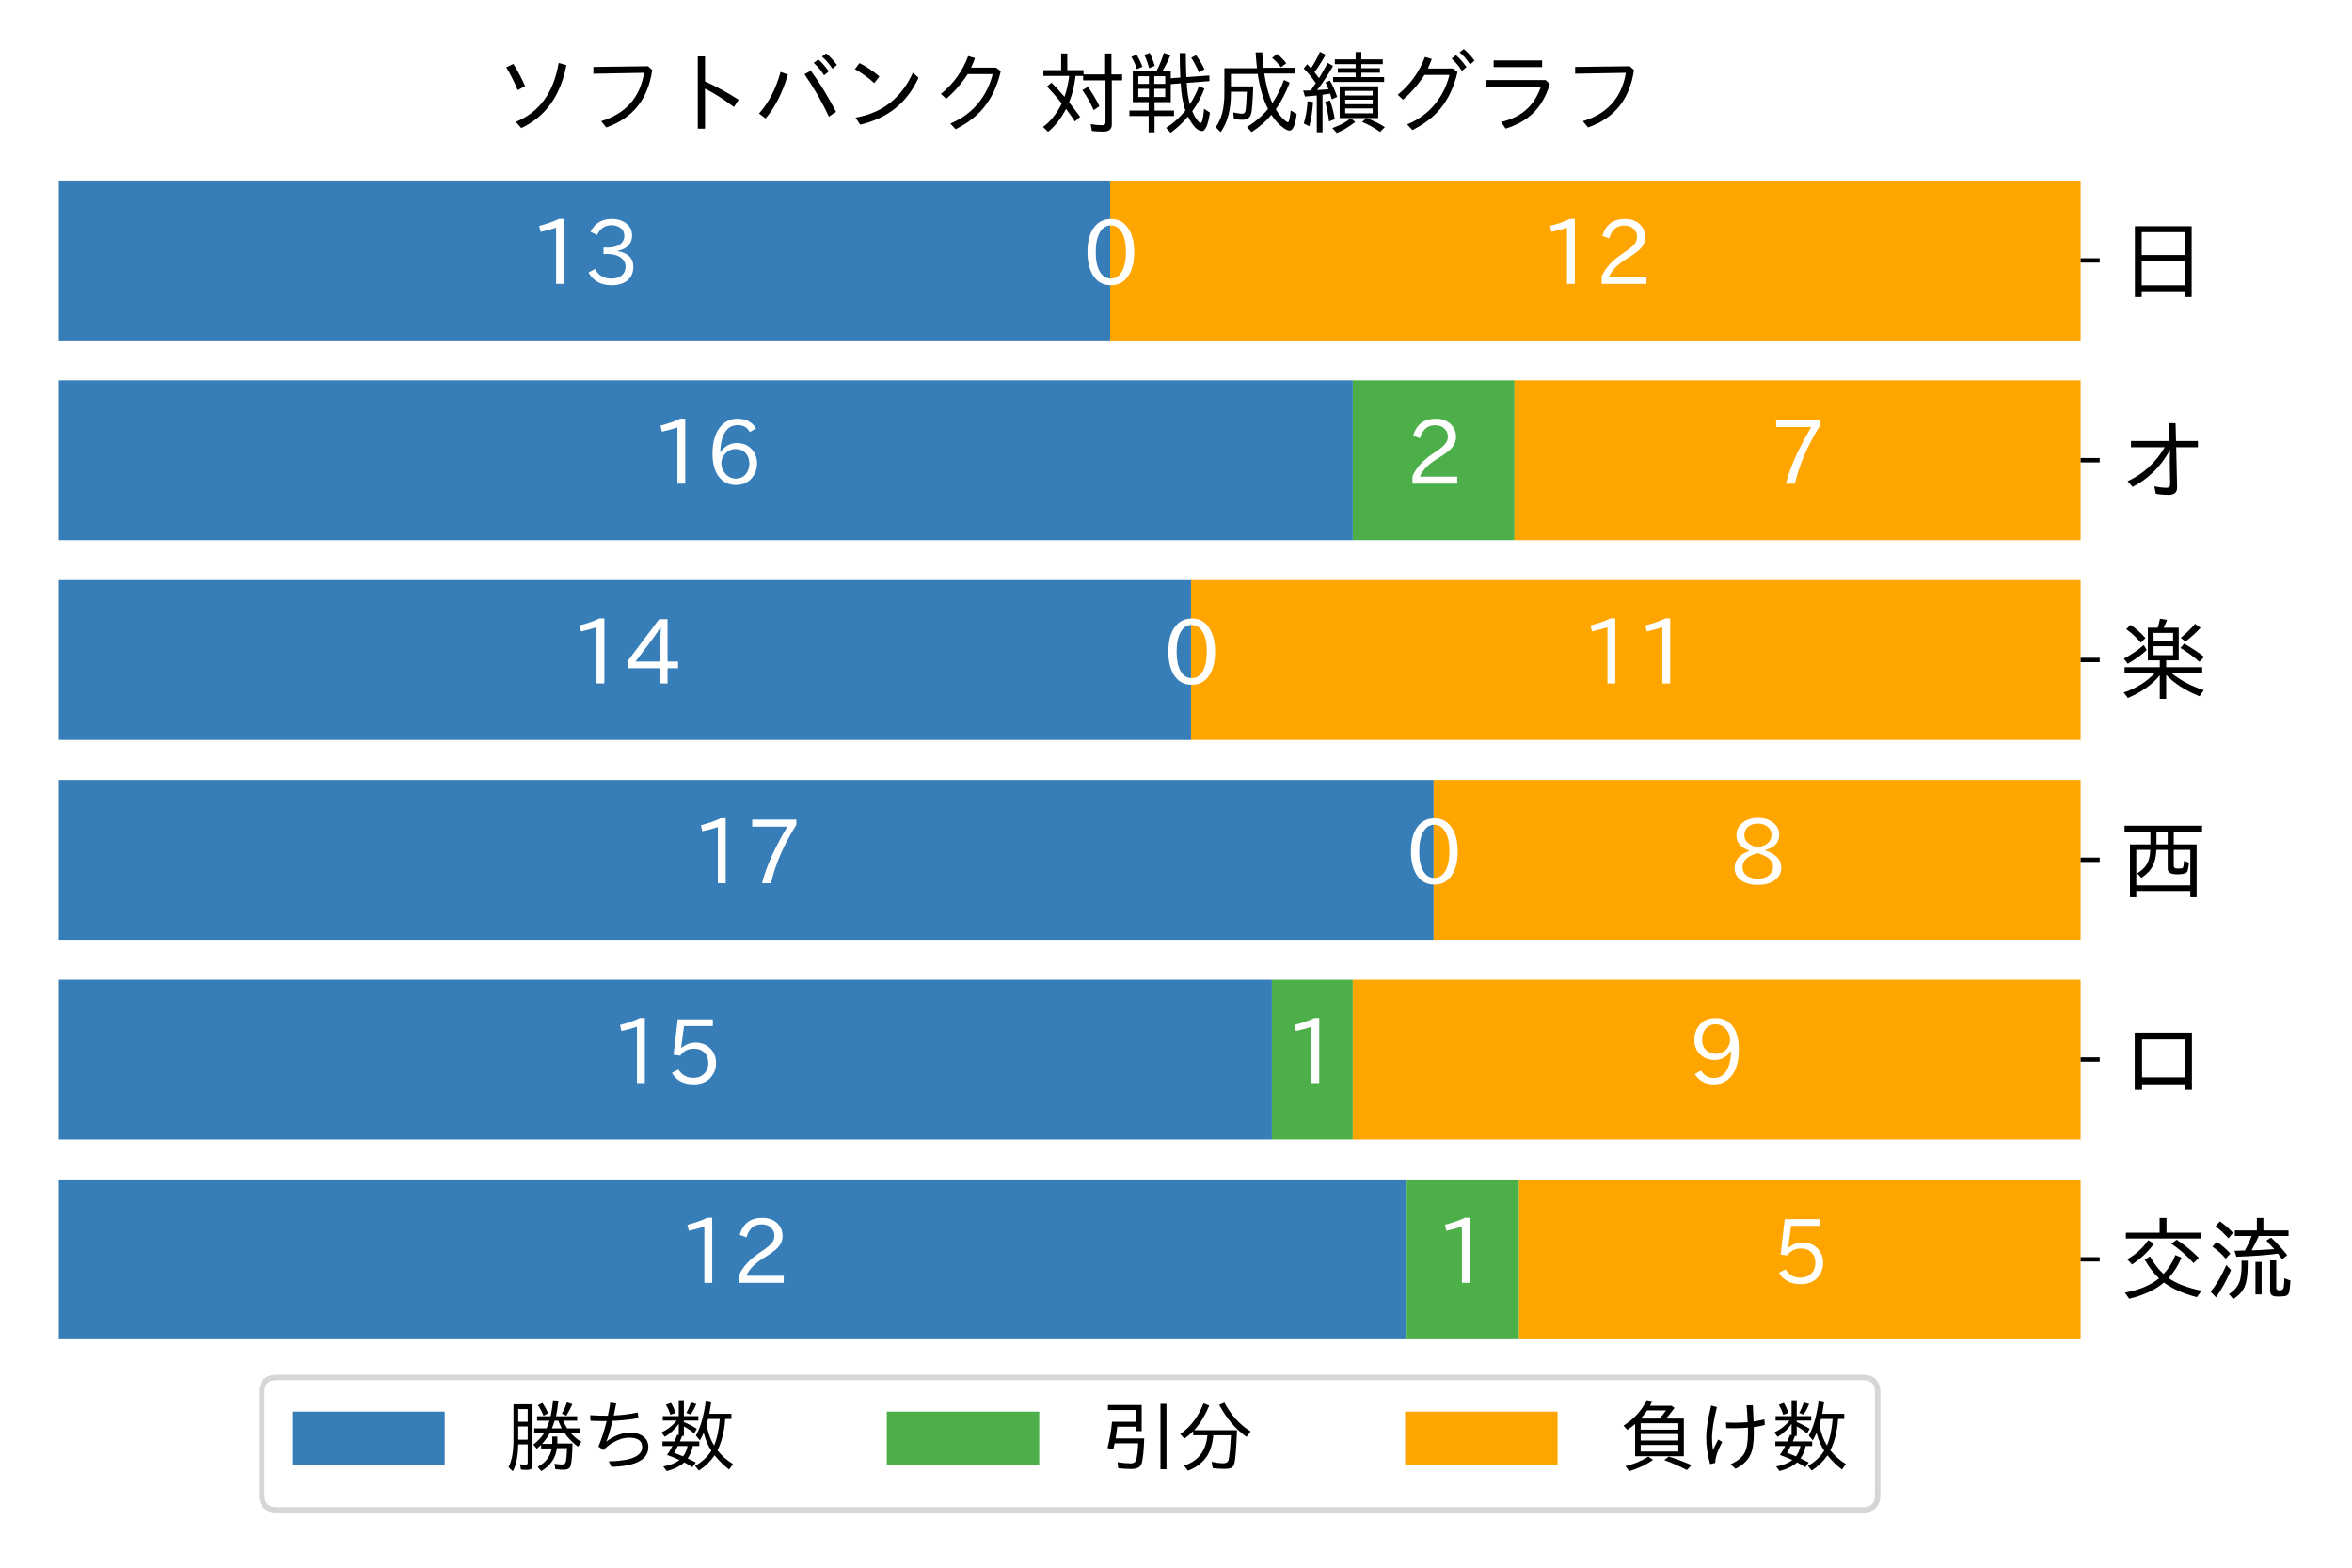 <?xml version="1.0" encoding="utf-8" standalone="no"?>
<!DOCTYPE svg PUBLIC "-//W3C//DTD SVG 1.1//EN"
  "http://www.w3.org/Graphics/SVG/1.1/DTD/svg11.dtd">
<svg xmlns:xlink="http://www.w3.org/1999/xlink" width="432pt" height="288pt" viewBox="0 0 432 288" xmlns="http://www.w3.org/2000/svg" version="1.1">
 <defs>
  <style type="text/css">*{stroke-linejoin: round; stroke-linecap: butt}</style>
 </defs>
 <g id="figure_1">
  <g id="patch_1">
   <path d="M 0 288 
L 432 288 
L 432 0 
L 0 0 
z
" style="fill: #ffffff"/>
  </g>
  <g id="axes_1">
   <g id="patch_2">
    <path d="M 10.8 246.04 
L 382.16 246.04 
L 382.16 33.164 
L 10.8 33.164 
z
" style="fill: #ffffff"/>
   </g>
   <g id="patch_3">
    <path d="M 10.8 246.04 
L 258.373 246.04 
L 258.373 216.678 
L 10.8 216.678 
z
" clip-path="url(#p1f605410b1)" style="fill: #377eb8"/>
   </g>
   <g id="patch_4">
    <path d="M 10.8 209.337 
L 233.616 209.337 
L 233.616 179.975 
L 10.8 179.975 
z
" clip-path="url(#p1f605410b1)" style="fill: #377eb8"/>
   </g>
   <g id="patch_5">
    <path d="M 10.8 172.634 
L 263.325 172.634 
L 263.325 143.272 
L 10.8 143.272 
z
" clip-path="url(#p1f605410b1)" style="fill: #377eb8"/>
   </g>
   <g id="patch_6">
    <path d="M 10.8 135.932 
L 218.762 135.932 
L 218.762 106.569 
L 10.8 106.569 
z
" clip-path="url(#p1f605410b1)" style="fill: #377eb8"/>
   </g>
   <g id="patch_7">
    <path d="M 10.8 99.229 
L 248.47 99.229 
L 248.47 69.867 
L 10.8 69.867 
z
" clip-path="url(#p1f605410b1)" style="fill: #377eb8"/>
   </g>
   <g id="patch_8">
    <path d="M 10.8 62.526 
L 203.907 62.526 
L 203.907 33.164 
L 10.8 33.164 
z
" clip-path="url(#p1f605410b1)" style="fill: #377eb8"/>
   </g>
   <g id="patch_9">
    <path d="M 258.373 246.04 
L 279.004 246.04 
L 279.004 216.678 
L 258.373 216.678 
z
" clip-path="url(#p1f605410b1)" style="fill: #4daf4a"/>
   </g>
   <g id="patch_10">
    <path d="M 233.616 209.337 
L 248.47 209.337 
L 248.47 179.975 
L 233.616 179.975 
z
" clip-path="url(#p1f605410b1)" style="fill: #4daf4a"/>
   </g>
   <g id="patch_11">
    <path d="M 263.325 172.634 
L 263.325 172.634 
L 263.325 143.272 
L 263.325 143.272 
z
" clip-path="url(#p1f605410b1)" style="fill: #4daf4a"/>
   </g>
   <g id="patch_12">
    <path d="M 218.762 135.932 
L 218.762 135.932 
L 218.762 106.569 
L 218.762 106.569 
z
" clip-path="url(#p1f605410b1)" style="fill: #4daf4a"/>
   </g>
   <g id="patch_13">
    <path d="M 248.47 99.229 
L 278.179 99.229 
L 278.179 69.867 
L 248.47 69.867 
z
" clip-path="url(#p1f605410b1)" style="fill: #4daf4a"/>
   </g>
   <g id="patch_14">
    <path d="M 203.907 62.526 
L 203.907 62.526 
L 203.907 33.164 
L 203.907 33.164 
z
" clip-path="url(#p1f605410b1)" style="fill: #4daf4a"/>
   </g>
   <g id="patch_15">
    <path d="M 279.004 246.04 
L 382.16 246.04 
L 382.16 216.678 
L 279.004 216.678 
z
" clip-path="url(#p1f605410b1)" style="fill: #ffa500"/>
   </g>
   <g id="patch_16">
    <path d="M 248.47 209.337 
L 382.16 209.337 
L 382.16 179.975 
L 248.47 179.975 
z
" clip-path="url(#p1f605410b1)" style="fill: #ffa500"/>
   </g>
   <g id="patch_17">
    <path d="M 263.325 172.634 
L 382.16 172.634 
L 382.16 143.272 
L 263.325 143.272 
z
" clip-path="url(#p1f605410b1)" style="fill: #ffa500"/>
   </g>
   <g id="patch_18">
    <path d="M 218.762 135.932 
L 382.16 135.932 
L 382.16 106.569 
L 218.762 106.569 
z
" clip-path="url(#p1f605410b1)" style="fill: #ffa500"/>
   </g>
   <g id="patch_19">
    <path d="M 278.179 99.229 
L 382.16 99.229 
L 382.16 69.867 
L 278.179 69.867 
z
" clip-path="url(#p1f605410b1)" style="fill: #ffa500"/>
   </g>
   <g id="patch_20">
    <path d="M 203.907 62.526 
L 382.16 62.526 
L 382.16 33.164 
L 203.907 33.164 
z
" clip-path="url(#p1f605410b1)" style="fill: #ffa500"/>
   </g>
   <g id="matplotlib.axis_1">
    <g id="xtick_1"/>
    <g id="xtick_2"/>
    <g id="xtick_3"/>
    <g id="xtick_4"/>
    <g id="xtick_5"/>
    <g id="xtick_6"/>
   </g>
   <g id="matplotlib.axis_2">
    <g id="ytick_1">
     <g id="line2d_1">
      <defs>
       <path id="m88c9a37a33" d="M 0 0 
L 3.5 0 
" style="stroke: #000000; stroke-width: 0.8"/>
      </defs>
      <g>
       <use xlink:href="#m88c9a37a33" x="382.16" y="231.359" style="stroke: #000000; stroke-width: 0.8"/>
      </g>
     </g>
     <g id="text_1">
      <!-- 交流 -->
      <g transform="translate(389.16 237.351) scale(0.16 -0.16)">
       <defs>
        <path id="IPAexGothic-4ea4" d="M 2891 978 
Q 2319 1522 1863 2322 
L 2247 2553 
Q 2653 1806 3213 1288 
Q 3772 1884 4063 2650 
L 4503 2463 
Q 4150 1631 3578 997 
Q 4425 406 5938 91 
L 5606 -372 
Q 4144 6 3244 678 
Q 2341 -94 753 -488 
L 441 -44 
Q 1972 231 2891 978 
z
M 3425 4256 
L 5881 4256 
L 5881 3841 
L 513 3841 
L 513 4256 
L 2931 4256 
L 2931 5313 
L 3425 5313 
L 3425 4256 
z
M 613 2344 
Q 1534 2875 2119 3719 
L 2522 3463 
Q 1928 2625 953 1972 
L 613 2344 
z
M 5369 2069 
Q 4603 2909 3775 3463 
L 4153 3750 
Q 4884 3294 5741 2456 
L 5369 2069 
z
" transform="scale(0.016)"/>
        <path id="IPAexGothic-6d41" d="M 4128 4416 
L 5931 4416 
L 5931 4019 
L 3794 4019 
Q 3591 3531 3275 2988 
Q 3328 2988 3353 2988 
Q 3756 2997 4441 3047 
L 4909 3072 
Q 4684 3328 4341 3688 
L 4678 3903 
Q 5231 3397 5838 2644 
L 5472 2341 
Q 5322 2566 5178 2753 
Q 4053 2597 2188 2528 
L 2053 2956 
Q 2138 2959 2331 2963 
Q 2469 2966 2547 2969 
L 2797 2975 
Q 3094 3503 3281 4019 
L 2078 4019 
L 2078 4416 
L 3659 4416 
L 3659 5313 
L 4128 5313 
L 4128 4416 
z
M 1622 3853 
Q 1150 4372 700 4709 
L 1006 5069 
Q 1553 4684 1947 4244 
L 1622 3853 
z
M 1428 2388 
Q 988 2897 469 3250 
L 775 3609 
Q 1288 3266 1756 2759 
L 1428 2388 
z
M 347 13 
Q 972 800 1466 1931 
L 1806 1575 
Q 1294 403 725 -384 
L 347 13 
z
M 3559 2156 
L 4000 2156 
L 4000 -172 
L 3559 -172 
L 3559 2156 
z
M 4609 2266 
L 5050 2266 
L 5050 288 
Q 5050 116 5300 116 
Q 5544 116 5581 328 
Q 5622 538 5631 984 
L 6069 819 
Q 6028 106 5953 -75 
Q 5866 -256 5672 -294 
Q 5478 -325 5191 -325 
Q 4881 -325 4756 -247 
Q 4609 -150 4609 97 
L 4609 2266 
z
M 2563 2241 
L 3003 2241 
L 3003 1941 
Q 3003 856 2766 347 
Q 2541 -144 1966 -513 
L 1659 -147 
Q 2291 250 2453 863 
Q 2563 1291 2563 1953 
L 2563 2241 
z
" transform="scale(0.016)"/>
       </defs>
       <use xlink:href="#IPAexGothic-4ea4"/>
       <use xlink:href="#IPAexGothic-6d41" x="100"/>
      </g>
     </g>
    </g>
    <g id="ytick_2">
     <g id="line2d_2">
      <g>
       <use xlink:href="#m88c9a37a33" x="382.16" y="194.656" style="stroke: #000000; stroke-width: 0.8"/>
      </g>
     </g>
     <g id="text_2">
      <!-- ロ -->
      <g transform="translate(389.16 200.649) scale(0.16 -0.16)">
       <defs>
        <path id="IPAexGothic-30ed" d="M 1147 4269 
L 5250 4269 
L 5250 172 
L 4725 172 
L 4725 569 
L 1672 569 
L 1672 172 
L 1147 172 
L 1147 4269 
z
M 1672 3781 
L 1672 1063 
L 4725 1063 
L 4725 3781 
L 1672 3781 
z
" transform="scale(0.016)"/>
       </defs>
       <use xlink:href="#IPAexGothic-30ed"/>
      </g>
     </g>
    </g>
    <g id="ytick_3">
     <g id="line2d_3">
      <g>
       <use xlink:href="#m88c9a37a33" x="382.16" y="157.953" style="stroke: #000000; stroke-width: 0.8"/>
      </g>
     </g>
     <g id="text_3">
      <!-- 西 -->
      <g transform="translate(389.16 163.946) scale(0.16 -0.16)">
       <defs>
        <path id="IPAexGothic-897f" d="M 2272 3444 
L 2272 4372 
L 416 4372 
L 416 4788 
L 5978 4788 
L 5978 4372 
L 3947 4372 
L 3947 3444 
L 5588 3444 
L 5588 -350 
L 5134 -350 
L 5134 103 
L 1259 103 
L 1259 -350 
L 806 -350 
L 806 3444 
L 2272 3444 
z
M 2706 3444 
L 3513 3444 
L 3513 4372 
L 2706 4372 
L 2706 3444 
z
M 2266 3053 
L 1259 3053 
L 1259 506 
L 5134 506 
L 5134 3053 
L 3947 3053 
L 3947 1913 
Q 3947 1709 4203 1709 
Q 4547 1709 4594 1766 
Q 4650 1828 4678 2169 
Q 4678 2234 4684 2266 
L 5044 2138 
Q 4978 1594 4903 1472 
Q 4788 1300 4197 1300 
Q 3513 1300 3513 1691 
L 3513 3053 
L 2700 3053 
Q 2672 2378 2444 1913 
Q 2219 1438 1625 1044 
L 1328 1375 
Q 1981 1756 2163 2375 
Q 2247 2650 2266 3053 
z
" transform="scale(0.016)"/>
       </defs>
       <use xlink:href="#IPAexGothic-897f"/>
      </g>
     </g>
    </g>
    <g id="ytick_4">
     <g id="line2d_4">
      <g>
       <use xlink:href="#m88c9a37a33" x="382.16" y="121.25" style="stroke: #000000; stroke-width: 0.8"/>
      </g>
     </g>
     <g id="text_4">
      <!-- 楽 -->
      <g transform="translate(389.16 127.243) scale(0.16 -0.16)">
       <defs>
        <path id="IPAexGothic-697d" d="M 2944 2316 
L 2088 2316 
L 2088 4659 
L 2797 4659 
Q 2897 4966 2956 5306 
L 3463 5216 
Q 3363 4938 3219 4659 
L 4303 4659 
L 4303 2316 
L 3403 2316 
L 3403 1825 
L 5988 1825 
L 5988 1428 
L 3750 1428 
Q 4750 613 6103 175 
L 5794 -263 
Q 4256 366 3403 1275 
L 3403 -447 
L 2944 -447 
L 2944 1244 
Q 2144 250 659 -384 
L 353 6 
Q 1713 459 2613 1428 
L 416 1428 
L 416 1825 
L 2944 1825 
L 2944 2316 
z
M 2497 4288 
L 2497 3688 
L 3900 3688 
L 3900 4288 
L 2497 4288 
z
M 2497 3328 
L 2497 2688 
L 3900 2688 
L 3900 3328 
L 2497 3328 
z
M 1588 3584 
Q 1100 4153 538 4556 
L 847 4863 
Q 1403 4494 1916 3916 
L 1588 3584 
z
M 366 2438 
Q 1141 2847 1800 3413 
L 2003 3047 
Q 1434 2525 647 2069 
L 366 2438 
z
M 4450 3938 
Q 5059 4428 5472 4941 
L 5869 4653 
Q 5419 4156 4781 3659 
L 4450 3938 
z
M 5788 2209 
Q 5200 2738 4425 3206 
L 4700 3519 
Q 5666 2941 6125 2566 
L 5788 2209 
z
" transform="scale(0.016)"/>
       </defs>
       <use xlink:href="#IPAexGothic-697d"/>
      </g>
     </g>
    </g>
    <g id="ytick_5">
     <g id="line2d_5">
      <g>
       <use xlink:href="#m88c9a37a33" x="382.16" y="84.548" style="stroke: #000000; stroke-width: 0.8"/>
      </g>
     </g>
     <g id="text_5">
      <!-- オ -->
      <g transform="translate(389.16 90.54) scale(0.16 -0.16)">
       <defs>
        <path id="IPAexGothic-30aa" d="M 3578 5000 
L 4078 5000 
L 4109 3719 
L 5678 3719 
L 5678 3272 
L 4122 3272 
L 4188 397 
Q 4197 -147 3553 -147 
Q 3125 -147 2663 -69 
L 2553 463 
Q 3088 359 3425 359 
Q 3688 359 3688 616 
L 3663 2288 
L 3681 3106 
Q 3203 2188 2456 1469 
Q 1791 828 994 425 
L 634 834 
Q 2294 1588 3303 3272 
L 878 3272 
L 878 3719 
L 3609 3719 
L 3578 5000 
z
" transform="scale(0.016)"/>
       </defs>
       <use xlink:href="#IPAexGothic-30aa"/>
      </g>
     </g>
    </g>
    <g id="ytick_6">
     <g id="line2d_6">
      <g>
       <use xlink:href="#m88c9a37a33" x="382.16" y="47.845" style="stroke: #000000; stroke-width: 0.8"/>
      </g>
     </g>
     <g id="text_6">
      <!-- 日 -->
      <g transform="translate(389.16 53.837) scale(0.16 -0.16)">
       <defs>
        <path id="IPAexGothic-65e5" d="M 5231 4800 
L 5231 -288 
L 4744 -288 
L 4744 128 
L 1647 128 
L 1647 -288 
L 1159 -288 
L 1159 4800 
L 5231 4800 
z
M 1647 4372 
L 1647 2731 
L 4744 2731 
L 4744 4372 
L 1647 4372 
z
M 1647 2297 
L 1647 556 
L 4744 556 
L 4744 2297 
L 1647 2297 
z
" transform="scale(0.016)"/>
       </defs>
       <use xlink:href="#IPAexGothic-65e5"/>
      </g>
     </g>
    </g>
   </g>
   <g id="text_7">
    <!-- 12 -->
    <g style="fill: #ffffff" transform="translate(124.509 235.831) scale(0.16 -0.16)">
     <defs>
      <path id="IPAexGothic-31" d="M 2463 63 
L 1900 63 
L 1900 4103 
Q 1372 3922 788 3797 
L 684 4231 
Q 1519 4441 2106 4731 
L 2463 4731 
L 2463 63 
z
" transform="scale(0.016)"/>
      <path id="IPAexGothic-32" d="M 3659 63 
L 447 63 
L 447 594 
Q 825 1475 1894 2203 
L 2072 2322 
Q 2619 2697 2791 2906 
Q 2988 3153 2988 3444 
Q 2988 3772 2756 4003 
Q 2500 4259 2084 4259 
Q 1250 4259 991 3328 
L 497 3506 
Q 853 4725 2116 4725 
Q 2806 4725 3216 4316 
Q 3575 3947 3575 3425 
Q 3575 3038 3344 2722 
Q 3131 2416 2366 1938 
L 2231 1856 
Q 1256 1253 978 569 
L 3659 569 
L 3659 63 
z
" transform="scale(0.016)"/>
     </defs>
     <use xlink:href="#IPAexGothic-31"/>
     <use xlink:href="#IPAexGothic-32" x="62.988"/>
    </g>
   </g>
   <g id="text_8">
    <!-- 15 -->
    <g style="fill: #ffffff" transform="translate(112.13 199.129) scale(0.16 -0.16)">
     <defs>
      <path id="IPAexGothic-35" d="M 1178 2603 
Q 1634 2963 2172 2963 
Q 2816 2963 3241 2528 
Q 3638 2113 3638 1497 
Q 3638 938 3297 513 
Q 2869 -31 2031 -31 
Q 959 -31 469 784 
L 938 1028 
Q 1309 434 2013 434 
Q 2466 434 2769 716 
Q 3081 1013 3081 1503 
Q 3081 1966 2806 2241 
Q 2519 2528 2056 2528 
Q 1406 2528 1072 2028 
L 591 2091 
L 884 4634 
L 3406 4634 
L 3406 4153 
L 1341 4153 
L 1134 2603 
L 1178 2603 
z
" transform="scale(0.016)"/>
     </defs>
     <use xlink:href="#IPAexGothic-31"/>
     <use xlink:href="#IPAexGothic-35" x="62.988"/>
    </g>
   </g>
   <g id="text_9">
    <!-- 17 -->
    <g style="fill: #ffffff" transform="translate(126.985 162.426) scale(0.16 -0.16)">
     <defs>
      <path id="IPAexGothic-37" d="M 3597 4263 
Q 2238 2106 1778 63 
L 1131 63 
Q 1581 1834 2950 4128 
L 428 4128 
L 428 4634 
L 3597 4634 
L 3597 4263 
z
" transform="scale(0.016)"/>
     </defs>
     <use xlink:href="#IPAexGothic-31"/>
     <use xlink:href="#IPAexGothic-37" x="62.988"/>
    </g>
   </g>
   <g id="text_10">
    <!-- 14 -->
    <g style="fill: #ffffff" transform="translate(104.703 125.723) scale(0.16 -0.16)">
     <defs>
      <path id="IPAexGothic-34" d="M 3813 1159 
L 3059 1159 
L 3059 63 
L 2547 63 
L 2547 1159 
L 197 1159 
L 197 1672 
L 2456 4678 
L 3059 4678 
L 3059 1634 
L 3813 1634 
L 3813 1159 
z
M 2578 4109 
L 2559 4109 
Q 2278 3656 2003 3284 
L 759 1634 
L 2547 1634 
L 2547 3144 
Q 2547 3481 2578 4109 
z
" transform="scale(0.016)"/>
     </defs>
     <use xlink:href="#IPAexGothic-31"/>
     <use xlink:href="#IPAexGothic-34" x="62.988"/>
    </g>
   </g>
   <g id="text_11">
    <!-- 16 -->
    <g style="fill: #ffffff" transform="translate(119.558 89.02) scale(0.16 -0.16)">
     <defs>
      <path id="IPAexGothic-36" d="M 1056 2328 
Q 1509 2981 2234 2981 
Q 2906 2981 3316 2513 
Q 3675 2106 3675 1522 
Q 3675 884 3272 434 
Q 2853 -31 2178 -31 
Q 1375 -31 922 581 
Q 481 1178 481 2228 
Q 481 3425 1013 4109 
Q 1494 4725 2272 4725 
Q 3191 4725 3609 4025 
L 3150 3775 
Q 2894 4266 2300 4266 
Q 1119 4266 1031 2328 
L 1056 2328 
z
M 2141 2547 
Q 1684 2547 1384 2206 
Q 1116 1900 1116 1541 
Q 1116 1156 1353 844 
Q 1672 428 2159 428 
Q 2669 428 2941 844 
Q 3125 1128 3125 1503 
Q 3125 1944 2881 2228 
Q 2600 2547 2141 2547 
z
" transform="scale(0.016)"/>
     </defs>
     <use xlink:href="#IPAexGothic-31"/>
     <use xlink:href="#IPAexGothic-36" x="62.988"/>
    </g>
   </g>
   <g id="text_12">
    <!-- 13 -->
    <g style="fill: #ffffff" transform="translate(97.276 52.317) scale(0.16 -0.16)">
     <defs>
      <path id="IPAexGothic-33" d="M 2381 2419 
Q 3506 2216 3506 1278 
Q 3506 716 3128 356 
Q 2709 -31 1944 -31 
Q 797 -31 288 881 
L 756 1131 
Q 1109 441 1938 441 
Q 2425 441 2694 691 
Q 2950 928 2950 1291 
Q 2950 1719 2566 1978 
Q 2216 2213 1644 2213 
L 1363 2213 
L 1363 2669 
L 1656 2669 
Q 2231 2669 2534 2888 
Q 2859 3119 2859 3509 
Q 2859 3934 2494 4138 
Q 2259 4278 1931 4278 
Q 1238 4278 903 3578 
L 434 3803 
Q 897 4725 1938 4725 
Q 2597 4725 3006 4394 
Q 3416 4069 3416 3534 
Q 3416 3028 3019 2706 
Q 2763 2500 2381 2444 
L 2381 2419 
z
" transform="scale(0.016)"/>
     </defs>
     <use xlink:href="#IPAexGothic-31"/>
     <use xlink:href="#IPAexGothic-33" x="62.988"/>
    </g>
   </g>
   <g id="text_13">
    <!-- 1 -->
    <g style="fill: #ffffff" transform="translate(263.65 235.831) scale(0.16 -0.16)">
     <use xlink:href="#IPAexGothic-31"/>
    </g>
   </g>
   <g id="text_14">
    <!-- 1 -->
    <g style="fill: #ffffff" transform="translate(236.004 199.129) scale(0.16 -0.16)">
     <use xlink:href="#IPAexGothic-31"/>
    </g>
   </g>
   <g id="text_15">
    <!-- 0 -->
    <g style="fill: #ffffff" transform="translate(258.286 162.426) scale(0.16 -0.16)">
     <defs>
      <path id="IPAexGothic-30" d="M 2038 4725 
Q 2881 4725 3334 3944 
Q 3694 3325 3694 2344 
Q 3694 1372 3334 741 
Q 2888 -31 2016 -31 
Q 1147 -31 700 741 
Q 341 1372 341 2350 
Q 341 3713 1000 4334 
Q 1419 4725 2038 4725 
z
M 2016 4266 
Q 1516 4266 1228 3759 
Q 934 3247 934 2344 
Q 934 1456 1222 947 
Q 1513 447 2016 447 
Q 2619 447 2909 1153 
Q 3100 1622 3100 2375 
Q 3100 3256 2806 3759 
Q 2509 4266 2016 4266 
z
" transform="scale(0.016)"/>
     </defs>
     <use xlink:href="#IPAexGothic-30"/>
    </g>
   </g>
   <g id="text_16">
    <!-- 0 -->
    <g style="fill: #ffffff" transform="translate(213.723 125.723) scale(0.16 -0.16)">
     <use xlink:href="#IPAexGothic-30"/>
    </g>
   </g>
   <g id="text_17">
    <!-- 2 -->
    <g style="fill: #ffffff" transform="translate(258.286 89.02) scale(0.16 -0.16)">
     <use xlink:href="#IPAexGothic-32"/>
    </g>
   </g>
   <g id="text_18">
    <!-- 0 -->
    <g style="fill: #ffffff" transform="translate(198.868 52.317) scale(0.16 -0.16)">
     <use xlink:href="#IPAexGothic-30"/>
    </g>
   </g>
   <g id="text_19">
    <!-- 5 -->
    <g style="fill: #ffffff" transform="translate(325.543 235.831) scale(0.16 -0.16)">
     <use xlink:href="#IPAexGothic-35"/>
    </g>
   </g>
   <g id="text_20">
    <!-- 9 -->
    <g style="fill: #ffffff" transform="translate(310.276 199.129) scale(0.16 -0.16)">
     <defs>
      <path id="IPAexGothic-39" d="M 2984 2356 
Q 2544 1716 1813 1716 
Q 1253 1716 847 2056 
Q 366 2459 366 3163 
Q 366 3813 769 4266 
Q 1181 4725 1869 4725 
Q 2800 4725 3241 3950 
Q 3559 3378 3559 2472 
Q 3559 1250 3041 588 
Q 2553 -31 1769 -31 
Q 859 -31 391 703 
L 853 953 
Q 1156 428 1753 428 
Q 2922 428 3009 2356 
L 2984 2356 
z
M 1888 4278 
Q 1450 4278 1172 3950 
Q 922 3653 922 3200 
Q 922 2741 1159 2478 
Q 1434 2163 1906 2163 
Q 2431 2163 2728 2572 
Q 2925 2847 2925 3169 
Q 2925 3553 2694 3863 
Q 2375 4278 1888 4278 
z
" transform="scale(0.016)"/>
     </defs>
     <use xlink:href="#IPAexGothic-39"/>
    </g>
   </g>
   <g id="text_21">
    <!-- 8 -->
    <g style="fill: #ffffff" transform="translate(317.704 162.426) scale(0.16 -0.16)">
     <defs>
      <path id="IPAexGothic-38" d="M 2541 2425 
Q 3700 2031 3700 1197 
Q 3700 541 3100 197 
Q 2663 -56 2016 -56 
Q 1366 -56 928 197 
Q 347 531 347 1178 
Q 347 1988 1409 2381 
L 1409 2400 
Q 481 2734 481 3509 
Q 481 4100 981 4456 
Q 1406 4756 2019 4756 
Q 2703 4756 3131 4403 
Q 3553 4069 3553 3566 
Q 3553 2706 2541 2444 
L 2541 2425 
z
M 2022 2625 
Q 2997 2856 2997 3528 
Q 2997 3916 2675 4150 
Q 2413 4347 2016 4347 
Q 1606 4347 1331 4128 
Q 1050 3897 1050 3522 
Q 1050 3150 1350 2925 
Q 1494 2809 1722 2722 
Q 1984 2616 2022 2625 
z
M 1978 2209 
Q 922 1931 922 1216 
Q 922 775 1313 556 
Q 1606 391 2009 391 
Q 2575 391 2881 697 
Q 3106 922 3106 1250 
Q 3106 1594 2794 1850 
Q 2609 1994 2350 2100 
Q 2047 2222 1978 2209 
z
" transform="scale(0.016)"/>
     </defs>
     <use xlink:href="#IPAexGothic-38"/>
    </g>
   </g>
   <g id="text_22">
    <!-- 11 -->
    <g style="fill: #ffffff" transform="translate(290.383 125.723) scale(0.16 -0.16)">
     <use xlink:href="#IPAexGothic-31"/>
     <use xlink:href="#IPAexGothic-31" x="62.988"/>
    </g>
   </g>
   <g id="text_23">
    <!-- 7 -->
    <g style="fill: #ffffff" transform="translate(325.131 89.02) scale(0.16 -0.16)">
     <use xlink:href="#IPAexGothic-37"/>
    </g>
   </g>
   <g id="text_24">
    <!-- 12 -->
    <g style="fill: #ffffff" transform="translate(282.956 52.317) scale(0.16 -0.16)">
     <use xlink:href="#IPAexGothic-31"/>
     <use xlink:href="#IPAexGothic-32" x="62.988"/>
    </g>
   </g>
   <g id="text_25">
    <!-- ソフトバンク 対戦成績グラフ -->
    <g transform="translate(90.32 23.164) scale(0.16 -0.16)">
     <defs>
      <path id="IPAexGothic-30bd" d="M 1863 2578 
Q 1469 3528 1038 4213 
L 1550 4459 
Q 1972 3809 2394 2869 
L 1863 2578 
z
M 1728 303 
Q 4272 1347 4800 4531 
L 5356 4372 
Q 4725 1072 2119 -141 
L 1728 303 
z
" transform="scale(0.016)"/>
      <path id="IPAexGothic-30d5" d="M 4966 4294 
L 5263 4019 
Q 4819 894 1966 -97 
L 1600 353 
Q 4234 1156 4684 3822 
L 1044 3756 
L 1044 4244 
L 4966 4294 
z
" transform="scale(0.016)"/>
      <path id="IPAexGothic-30c8" d="M 2284 4997 
L 2803 4997 
L 2803 3206 
Q 4088 2619 5216 1888 
L 4878 1369 
Q 3819 2175 2803 2688 
L 2803 -184 
L 2284 -184 
L 2284 4997 
z
" transform="scale(0.016)"/>
      <path id="IPAexGothic-30d0" d="M 428 903 
Q 1472 2069 1972 3884 
L 2497 3700 
Q 1938 1778 897 544 
L 428 903 
z
M 5441 678 
Q 4694 2275 3684 3725 
L 4147 3969 
Q 5050 2734 5956 1025 
L 5441 678 
z
M 5697 4116 
Q 5334 4656 4941 4984 
L 5241 5216 
Q 5625 4906 6016 4391 
L 5697 4116 
z
M 5094 3641 
Q 4803 4131 4356 4531 
L 4678 4781 
Q 5050 4472 5434 3922 
L 5094 3641 
z
" transform="scale(0.016)"/>
      <path id="IPAexGothic-30f3" d="M 2444 3084 
Q 1816 3656 1056 4084 
L 1381 4519 
Q 2063 4191 2816 3559 
L 2444 3084 
z
M 1100 609 
Q 3984 1106 5216 3828 
L 5619 3469 
Q 4413 794 1434 103 
L 1100 609 
z
" transform="scale(0.016)"/>
      <path id="IPAexGothic-30af" d="M 4934 4191 
L 5272 3941 
Q 4894 2334 4031 1300 
Q 3275 391 2028 -225 
L 1656 184 
Q 2875 691 3641 1625 
Q 4403 2553 4691 3731 
L 2903 3731 
Q 2188 2653 1356 1959 
L 978 2309 
Q 2328 3400 2931 5022 
L 3422 4881 
Q 3363 4672 3141 4191 
L 4934 4191 
z
" transform="scale(0.016)"/>
      <path id="IPAexGothic-20" transform="scale(0.016)"/>
      <path id="IPAexGothic-5bfe" d="M 2694 3597 
Q 2694 3566 2688 3534 
Q 2584 2566 2234 1703 
Q 2569 1288 3028 666 
L 2656 331 
Q 2434 672 2016 1234 
Q 1466 184 725 -416 
L 366 -63 
Q 1156 525 1684 1569 
L 1709 1625 
Q 1191 2278 647 2844 
L 975 3113 
Q 1475 2619 1906 2100 
Q 2153 2825 2241 3597 
L 391 3597 
L 391 4013 
L 1666 4013 
L 1666 5209 
L 2106 5209 
L 2106 4013 
L 3272 4013 
L 3272 3706 
L 4822 3706 
L 4822 5209 
L 5275 5209 
L 5275 3706 
L 6041 3706 
L 6041 3278 
L 5300 3278 
L 5300 109 
Q 5300 -397 4694 -397 
Q 4206 -397 3872 -353 
L 3784 141 
Q 4200 63 4616 63 
Q 4847 63 4847 269 
L 4847 3278 
L 3241 3278 
L 3241 3597 
L 2694 3597 
z
M 4000 1147 
Q 3619 1994 3188 2578 
L 3578 2816 
Q 4044 2188 4409 1428 
L 4000 1147 
z
" transform="scale(0.016)"/>
      <path id="IPAexGothic-6226" d="M 3281 1716 
L 2116 1716 
L 2116 1113 
L 3513 1113 
L 3513 722 
L 2116 722 
L 2116 -450 
L 1694 -450 
L 1694 722 
L 313 722 
L 313 1113 
L 1694 1113 
L 1694 1716 
L 556 1716 
L 556 3950 
L 2256 3950 
Q 2541 4472 2788 5256 
L 3250 5084 
Q 2994 4453 2678 3950 
L 3281 3950 
L 3281 3431 
L 3966 3481 
Q 3966 3584 3959 3669 
Q 3931 4294 3922 5238 
L 4356 5238 
Q 4366 4078 4400 3513 
L 6047 3628 
L 6059 3225 
L 4425 3100 
Q 4475 2191 4650 1563 
Q 5050 2175 5303 2863 
L 5694 2688 
Q 5347 1772 4822 1069 
Q 4994 659 5156 459 
Q 5334 222 5419 222 
Q 5581 222 5669 1241 
L 6091 966 
Q 5888 -359 5522 -359 
Q 5044 -359 4516 684 
Q 3953 13 3269 -481 
L 2947 -128 
Q 3744 381 4331 1119 
Q 4056 1881 3991 3066 
L 3281 3009 
L 3281 1716 
z
M 2884 2088 
L 2884 2675 
L 2097 2675 
L 2097 2088 
L 2884 2088 
z
M 2884 3028 
L 2884 3578 
L 2097 3578 
L 2097 3028 
L 2884 3028 
z
M 953 3578 
L 953 3028 
L 1713 3028 
L 1713 3578 
L 953 3578 
z
M 953 2675 
L 953 2088 
L 1713 2088 
L 1713 2675 
L 953 2675 
z
M 850 4084 
Q 697 4578 453 4959 
L 819 5141 
Q 1109 4653 1247 4256 
L 850 4084 
z
M 1725 4153 
Q 1591 4697 1381 5106 
L 1766 5253 
Q 1966 4884 2128 4319 
L 1725 4153 
z
M 5309 3853 
Q 5003 4528 4747 4903 
L 5094 5088 
Q 5475 4566 5694 4078 
L 5309 3853 
z
" transform="scale(0.016)"/>
      <path id="IPAexGothic-6210" d="M 4322 1650 
Q 4809 2375 5153 3309 
L 5563 3116 
Q 5159 2053 4566 1200 
Q 4881 675 5250 384 
Q 5388 275 5441 275 
Q 5544 275 5641 1119 
L 6063 875 
Q 5919 -328 5550 -328 
Q 5397 -328 5141 -150 
Q 4644 203 4250 806 
Q 3659 97 2825 -431 
L 2497 -59 
Q 3341 434 4009 1228 
Q 3491 2244 3272 3738 
L 1347 3738 
L 1347 2847 
L 2947 2847 
Q 2897 1366 2813 953 
Q 2706 453 2191 453 
Q 1900 453 1563 509 
L 1513 978 
Q 1981 888 2153 888 
Q 2350 888 2391 1100 
Q 2453 1416 2491 2463 
L 1347 2463 
L 1347 2303 
Q 1347 606 609 -438 
L 256 -78 
Q 878 772 878 2316 
L 878 4153 
L 3216 4153 
Q 3159 4672 3119 5291 
L 3594 5291 
Q 3619 4716 3681 4184 
L 5959 4184 
L 5959 3769 
L 3741 3769 
L 3759 3641 
Q 3956 2413 4322 1650 
z
M 4934 4225 
Q 4597 4656 4300 4897 
L 4659 5172 
Q 5003 4916 5319 4506 
L 4934 4225 
z
" transform="scale(0.016)"/>
      <path id="IPAexGothic-7e3e" d="M 1188 3084 
Q 719 3747 319 4128 
L 569 4441 
Q 738 4272 844 4147 
Q 1191 4666 1484 5325 
L 1894 5125 
Q 1456 4344 1094 3866 
Q 1328 3566 1419 3438 
Q 1703 3897 2041 4531 
L 2425 4319 
Q 1850 3288 1278 2584 
Q 2019 2631 2097 2638 
Q 2025 2844 1881 3128 
L 2194 3263 
Q 2463 2847 2719 2100 
L 2334 1919 
Q 2309 2006 2266 2156 
Q 2228 2275 2213 2328 
Q 2116 2309 1669 2247 
L 1669 -447 
L 1259 -447 
L 1259 2194 
Q 897 2156 409 2119 
L 281 2547 
Q 338 2550 631 2553 
Q 769 2556 831 2559 
Q 1009 2816 1188 3084 
z
M 4838 575 
Q 5534 303 6144 -72 
L 5791 -422 
Q 5216 6 4506 300 
L 4813 575 
L 2900 575 
L 2900 2853 
L 5663 2853 
L 5663 575 
L 4838 575 
z
M 3297 2522 
L 3297 2194 
L 5266 2194 
L 5266 2522 
L 3297 2522 
z
M 3297 1894 
L 3297 1569 
L 5266 1569 
L 5266 1894 
L 3297 1894 
z
M 3297 1269 
L 3297 916 
L 5266 916 
L 5266 1269 
L 3297 1269 
z
M 4044 4788 
L 4044 5313 
L 4453 5313 
L 4453 4788 
L 5991 4788 
L 5991 4447 
L 4453 4447 
L 4453 4153 
L 5784 4153 
L 5784 3828 
L 4453 3828 
L 4453 3513 
L 6088 3513 
L 6088 3166 
L 2431 3166 
L 2431 3513 
L 4044 3513 
L 4044 3828 
L 2766 3828 
L 2766 4153 
L 4044 4153 
L 4044 4447 
L 2553 4447 
L 2553 4788 
L 4044 4788 
z
M 325 191 
Q 534 850 600 1778 
L 991 1734 
Q 925 738 722 -13 
L 325 191 
z
M 2138 331 
Q 2047 1066 1863 1741 
L 2206 1838 
Q 2425 1247 2547 500 
L 2138 331 
z
M 2375 -141 
Q 3122 109 3694 563 
L 4019 300 
Q 3331 -244 2688 -494 
L 2375 -141 
z
" transform="scale(0.016)"/>
      <path id="IPAexGothic-30b0" d="M 4769 4128 
L 5106 3878 
Q 4728 2272 3866 1238 
Q 3106 328 1863 -288 
L 1491 122 
Q 2709 628 3475 1563 
Q 4238 2491 4525 3669 
L 2738 3669 
Q 2022 2591 1191 1897 
L 813 2247 
Q 2163 3338 2766 4959 
L 3256 4819 
Q 3197 4609 2975 4128 
L 4769 4128 
z
M 6009 4422 
Q 5647 4966 5253 5294 
L 5556 5522 
Q 5941 5213 6328 4697 
L 6009 4422 
z
M 5416 3956 
Q 5125 4447 4678 4844 
L 4991 5088 
Q 5363 4781 5747 4231 
L 5416 3956 
z
" transform="scale(0.016)"/>
      <path id="IPAexGothic-30e9" d="M 1447 4709 
L 4922 4709 
L 4922 4234 
L 1447 4234 
L 1447 4709 
z
M 897 3303 
L 5172 3303 
L 5478 3013 
Q 5069 1669 4219 875 
Q 3475 181 2306 -181 
L 1972 294 
Q 4150 784 4834 2828 
L 897 2828 
L 897 3303 
z
" transform="scale(0.016)"/>
     </defs>
     <use xlink:href="#IPAexGothic-30bd"/>
     <use xlink:href="#IPAexGothic-30d5" x="100"/>
     <use xlink:href="#IPAexGothic-30c8" x="200"/>
     <use xlink:href="#IPAexGothic-30d0" x="300"/>
     <use xlink:href="#IPAexGothic-30f3" x="400"/>
     <use xlink:href="#IPAexGothic-30af" x="500"/>
     <use xlink:href="#IPAexGothic-20" x="600"/>
     <use xlink:href="#IPAexGothic-5bfe" x="627.002"/>
     <use xlink:href="#IPAexGothic-6226" x="727.002"/>
     <use xlink:href="#IPAexGothic-6210" x="827.002"/>
     <use xlink:href="#IPAexGothic-7e3e" x="927.002"/>
     <use xlink:href="#IPAexGothic-30b0" x="1027.002"/>
     <use xlink:href="#IPAexGothic-30e9" x="1127.002"/>
     <use xlink:href="#IPAexGothic-30d5" x="1227.002"/>
    </g>
   </g>
   <g id="legend_1">
    <g id="patch_21">
     <path d="M 50.88 277.387 
L 342.08 277.387 
Q 344.88 277.387 344.88 274.587 
L 344.88 255.84 
Q 344.88 253.04 342.08 253.04 
L 50.88 253.04 
Q 48.08 253.04 48.08 255.84 
L 48.08 274.587 
Q 48.08 277.387 50.88 277.387 
z
" style="fill: #ffffff; opacity: 0.8; stroke: #cccccc; stroke-linejoin: miter"/>
    </g>
    <g id="patch_22">
     <path d="M 53.68 269.127 
L 81.68 269.127 
L 81.68 259.327 
L 53.68 259.327 
z
" style="fill: #377eb8"/>
    </g>
    <g id="text_26">
     <!-- 勝ち数 -->
     <g transform="translate(92.88 269.127) scale(0.14 -0.14)">
      <defs>
       <path id="IPAexGothic-52dd" d="M 2984 1728 
L 3822 1728 
L 3822 2325 
L 4238 2325 
L 4238 1759 
L 5478 1759 
Q 5459 503 5344 -6 
Q 5259 -391 4756 -391 
Q 4441 -391 4072 -347 
L 4006 97 
Q 4353 38 4653 38 
Q 4894 38 4941 300 
Q 5013 697 5031 1375 
L 4200 1375 
Q 4056 159 2919 -506 
L 2625 -153 
Q 3584 338 3778 1350 
L 2906 1350 
L 2906 1650 
Q 2806 1544 2553 1325 
L 2266 1672 
Q 2769 2031 3175 2631 
L 2344 2631 
L 2344 3003 
L 3347 3003 
Q 3488 3281 3591 3628 
L 2575 3628 
L 2575 3994 
L 3688 3994 
Q 3822 4613 3884 5306 
L 4322 5275 
Q 4234 4450 4128 3994 
L 5863 3994 
L 5863 3628 
L 4713 3628 
Q 4866 3275 5038 3003 
L 6081 3003 
L 6081 2631 
L 5319 2631 
Q 5694 2200 6209 1888 
L 5928 1497 
Q 5250 2003 4819 2631 
L 3638 2631 
Q 3341 2122 2984 1728 
z
M 4316 3628 
L 4013 3628 
Q 3931 3322 3791 3003 
L 4597 3003 
Q 4431 3341 4316 3628 
z
M 2203 4978 
L 2203 31 
Q 2203 -228 2106 -313 
Q 1997 -403 1728 -403 
Q 1447 -403 1250 -378 
L 1178 63 
Q 1394 19 1634 19 
Q 1806 19 1806 191 
L 1806 1684 
L 1031 1684 
Q 1003 259 591 -519 
L 231 -184 
Q 641 575 641 2063 
L 641 4978 
L 2203 4978 
z
M 1031 4581 
L 1031 3541 
L 1806 3541 
L 1806 4581 
L 1031 4581 
z
M 1031 3156 
L 1031 2069 
L 1806 2069 
L 1806 3156 
L 1031 3156 
z
M 3100 4038 
Q 2909 4519 2644 4903 
L 3016 5088 
Q 3269 4722 3488 4238 
L 3100 4038 
z
M 4609 4206 
Q 4850 4631 5025 5141 
L 5466 4984 
Q 5197 4394 4975 4038 
L 4609 4206 
z
" transform="scale(0.016)"/>
       <path id="IPAexGothic-3061" d="M 684 4084 
Q 1250 4038 2131 4038 
Q 2269 4706 2328 5113 
L 2809 5044 
Q 2709 4494 2616 4056 
Q 3625 4103 4575 4300 
L 4634 3841 
Q 3650 3663 2509 3616 
Q 2281 2638 2003 1913 
Q 2956 2644 3956 2644 
Q 4522 2644 4891 2425 
Q 5447 2109 5447 1466 
Q 5447 -66 2425 -159 
L 2206 294 
Q 4941 344 4941 1472 
Q 4941 2234 3878 2234 
Q 3228 2234 2522 1819 
Q 2091 1563 1766 1216 
L 1356 1509 
Q 1756 2484 2028 3597 
Q 1122 3597 703 3622 
L 684 4084 
z
" transform="scale(0.016)"/>
       <path id="IPAexGothic-6570" d="M 2847 1553 
Q 2741 1006 2425 534 
Q 2625 441 3091 203 
L 2809 -188 
Q 2541 0 2144 209 
Q 1569 -291 703 -500 
L 422 -125 
Q 1263 19 1747 406 
Q 1222 650 734 816 
Q 975 1172 1147 1503 
L 1172 1553 
L 359 1553 
L 359 1925 
L 1344 1925 
Q 1406 2066 1569 2475 
L 1691 2450 
L 1691 3372 
Q 1250 2738 550 2303 
L 275 2663 
Q 1019 3013 1528 3641 
L 378 3641 
L 378 4006 
L 1691 4006 
L 1691 5313 
L 2113 5313 
L 2113 4006 
L 3297 4006 
L 3297 3641 
L 2113 3641 
L 2113 3513 
Q 2659 3291 3175 2963 
L 2956 2584 
Q 2553 2922 2113 3159 
L 2113 2372 
L 1966 2372 
Q 1928 2288 1872 2141 
Q 1806 1975 1784 1925 
L 3378 1925 
L 3378 1553 
L 2847 1553 
z
M 2419 1553 
L 1613 1553 
Q 1478 1269 1313 997 
Q 1559 909 2047 703 
Q 2313 1047 2419 1553 
z
M 4363 1163 
Q 3953 1781 3738 2638 
Q 3575 2281 3428 2016 
L 3103 2406 
Q 3675 3444 3916 5291 
L 4363 5200 
Q 4284 4666 4197 4197 
L 6009 4197 
L 6009 3775 
L 5503 3775 
Q 5397 2275 4869 1191 
Q 5419 503 6144 75 
L 5822 -378 
Q 5188 106 4631 788 
Q 4113 34 3341 -463 
L 3031 -78 
Q 3888 406 4363 1163 
z
M 4588 1594 
Q 4938 2388 5059 3775 
L 4100 3775 
Q 4041 3519 3972 3288 
Q 3981 3250 3991 3194 
Q 4175 2256 4588 1594 
z
M 1003 4116 
Q 878 4544 638 4934 
L 1053 5094 
Q 1247 4788 1438 4269 
L 1003 4116 
z
M 2316 4269 
Q 2550 4688 2688 5131 
L 3128 4997 
Q 2966 4588 2675 4128 
L 2316 4269 
z
" transform="scale(0.016)"/>
      </defs>
      <use xlink:href="#IPAexGothic-52dd"/>
      <use xlink:href="#IPAexGothic-3061" x="100"/>
      <use xlink:href="#IPAexGothic-6570" x="200"/>
     </g>
    </g>
    <g id="patch_23">
     <path d="M 162.88 269.127 
L 190.88 269.127 
L 190.88 259.327 
L 162.88 259.327 
z
" style="fill: #4daf4a"/>
    </g>
    <g id="text_27">
     <!-- 引分 -->
     <g transform="translate(202.08 269.127) scale(0.14 -0.14)">
      <defs>
       <path id="IPAexGothic-5f15" d="M 3609 2175 
Q 3553 663 3406 141 
Q 3259 -331 2563 -331 
Q 2069 -331 1475 -269 
L 1422 225 
Q 2038 128 2497 128 
Q 2872 128 2959 453 
Q 3072 888 3113 1772 
L 1184 1772 
Q 1159 1641 1066 1272 
L 597 1388 
Q 866 2416 969 3541 
L 2947 3541 
L 2947 4506 
L 634 4506 
L 634 4916 
L 3400 4916 
L 3400 2772 
L 2947 2772 
L 2947 3138 
L 1397 3138 
Q 1350 2713 1263 2175 
L 3609 2175 
z
M 4941 5013 
L 5434 5013 
L 5434 -353 
L 4941 -353 
L 4941 5013 
z
" transform="scale(0.016)"/>
       <path id="IPAexGothic-5206" d="M 3031 2431 
Q 2916 1378 2528 759 
Q 1991 -81 941 -469 
L 625 -53 
Q 2356 488 2541 2431 
L 1375 2431 
L 1375 2772 
Q 1044 2431 653 2156 
L 313 2534 
Q 1600 3425 2219 5056 
L 2688 4875 
Q 2200 3672 1453 2847 
L 4966 2847 
Q 4878 559 4741 94 
Q 4666 -163 4459 -250 
Q 4288 -322 3941 -322 
Q 3525 -322 2981 -263 
L 2884 256 
Q 3441 138 3844 138 
Q 4213 138 4281 438 
Q 4388 931 4472 2431 
L 3031 2431 
z
M 5747 2303 
Q 4416 3238 3506 4934 
L 3934 5113 
Q 4747 3572 6084 2747 
L 5747 2303 
z
" transform="scale(0.016)"/>
      </defs>
      <use xlink:href="#IPAexGothic-5f15"/>
      <use xlink:href="#IPAexGothic-5206" x="100"/>
     </g>
    </g>
    <g id="patch_24">
     <path d="M 258.08 269.127 
L 286.08 269.127 
L 286.08 259.327 
L 258.08 259.327 
z
" style="fill: #ffa500"/>
    </g>
    <g id="text_28">
     <!-- 負け数 -->
     <g transform="translate(297.28 269.127) scale(0.14 -0.14)">
      <defs>
       <path id="IPAexGothic-8ca0" d="M 3897 3803 
L 5356 3803 
L 5356 716 
L 1363 716 
L 1363 3356 
Q 1122 3144 716 2875 
L 409 3222 
Q 1725 4066 2309 5316 
L 2772 5228 
Q 2706 5100 2578 4856 
L 4338 4856 
L 4588 4684 
Q 4225 4169 3897 3803 
z
M 3359 3803 
Q 3666 4138 3897 4472 
L 2347 4472 
Q 2184 4213 1822 3803 
L 3359 3803 
z
M 1816 3419 
L 1816 2894 
L 4903 2894 
L 4903 3419 
L 1816 3419 
z
M 1816 2534 
L 1816 2003 
L 4903 2003 
L 4903 2534 
L 1816 2534 
z
M 1816 1638 
L 1816 1100 
L 4903 1100 
L 4903 1638 
L 1816 1638 
z
M 575 -97 
Q 1625 153 2438 684 
L 2828 416 
Q 2028 -159 878 -513 
L 575 -97 
z
M 5606 -416 
Q 4575 109 3750 397 
L 4116 684 
Q 4988 419 5991 -13 
L 5606 -416 
z
" transform="scale(0.016)"/>
       <path id="IPAexGothic-3051" d="M 2553 3481 
Q 2891 3463 3219 3463 
Q 3691 3463 4338 3506 
Q 4303 4434 4250 4897 
L 4763 4897 
Q 4769 4772 4825 3566 
Q 5319 3634 5709 3744 
L 5747 3291 
Q 5356 3159 4838 3109 
Q 4844 2875 4844 2606 
Q 4844 1434 4575 856 
Q 4250 138 3347 -313 
L 2938 56 
Q 3809 441 4094 1006 
Q 4363 1525 4363 2625 
Q 4363 2853 4359 3059 
Q 3722 3009 3175 3009 
Q 2791 3009 2591 3022 
L 2553 3481 
z
M 1925 2088 
L 2253 1881 
Q 1697 872 1678 166 
L 1259 72 
Q 941 1184 941 2272 
Q 941 3181 1344 4872 
L 1819 4750 
Q 1416 3166 1416 2163 
Q 1416 1722 1491 1222 
L 1925 2088 
z
" transform="scale(0.016)"/>
      </defs>
      <use xlink:href="#IPAexGothic-8ca0"/>
      <use xlink:href="#IPAexGothic-3051" x="100"/>
      <use xlink:href="#IPAexGothic-6570" x="200"/>
     </g>
    </g>
   </g>
  </g>
 </g>
 <defs>
  <clipPath id="p1f605410b1">
   <rect x="10.8" y="33.164" width="371.36" height="212.876"/>
  </clipPath>
 </defs>
</svg>
